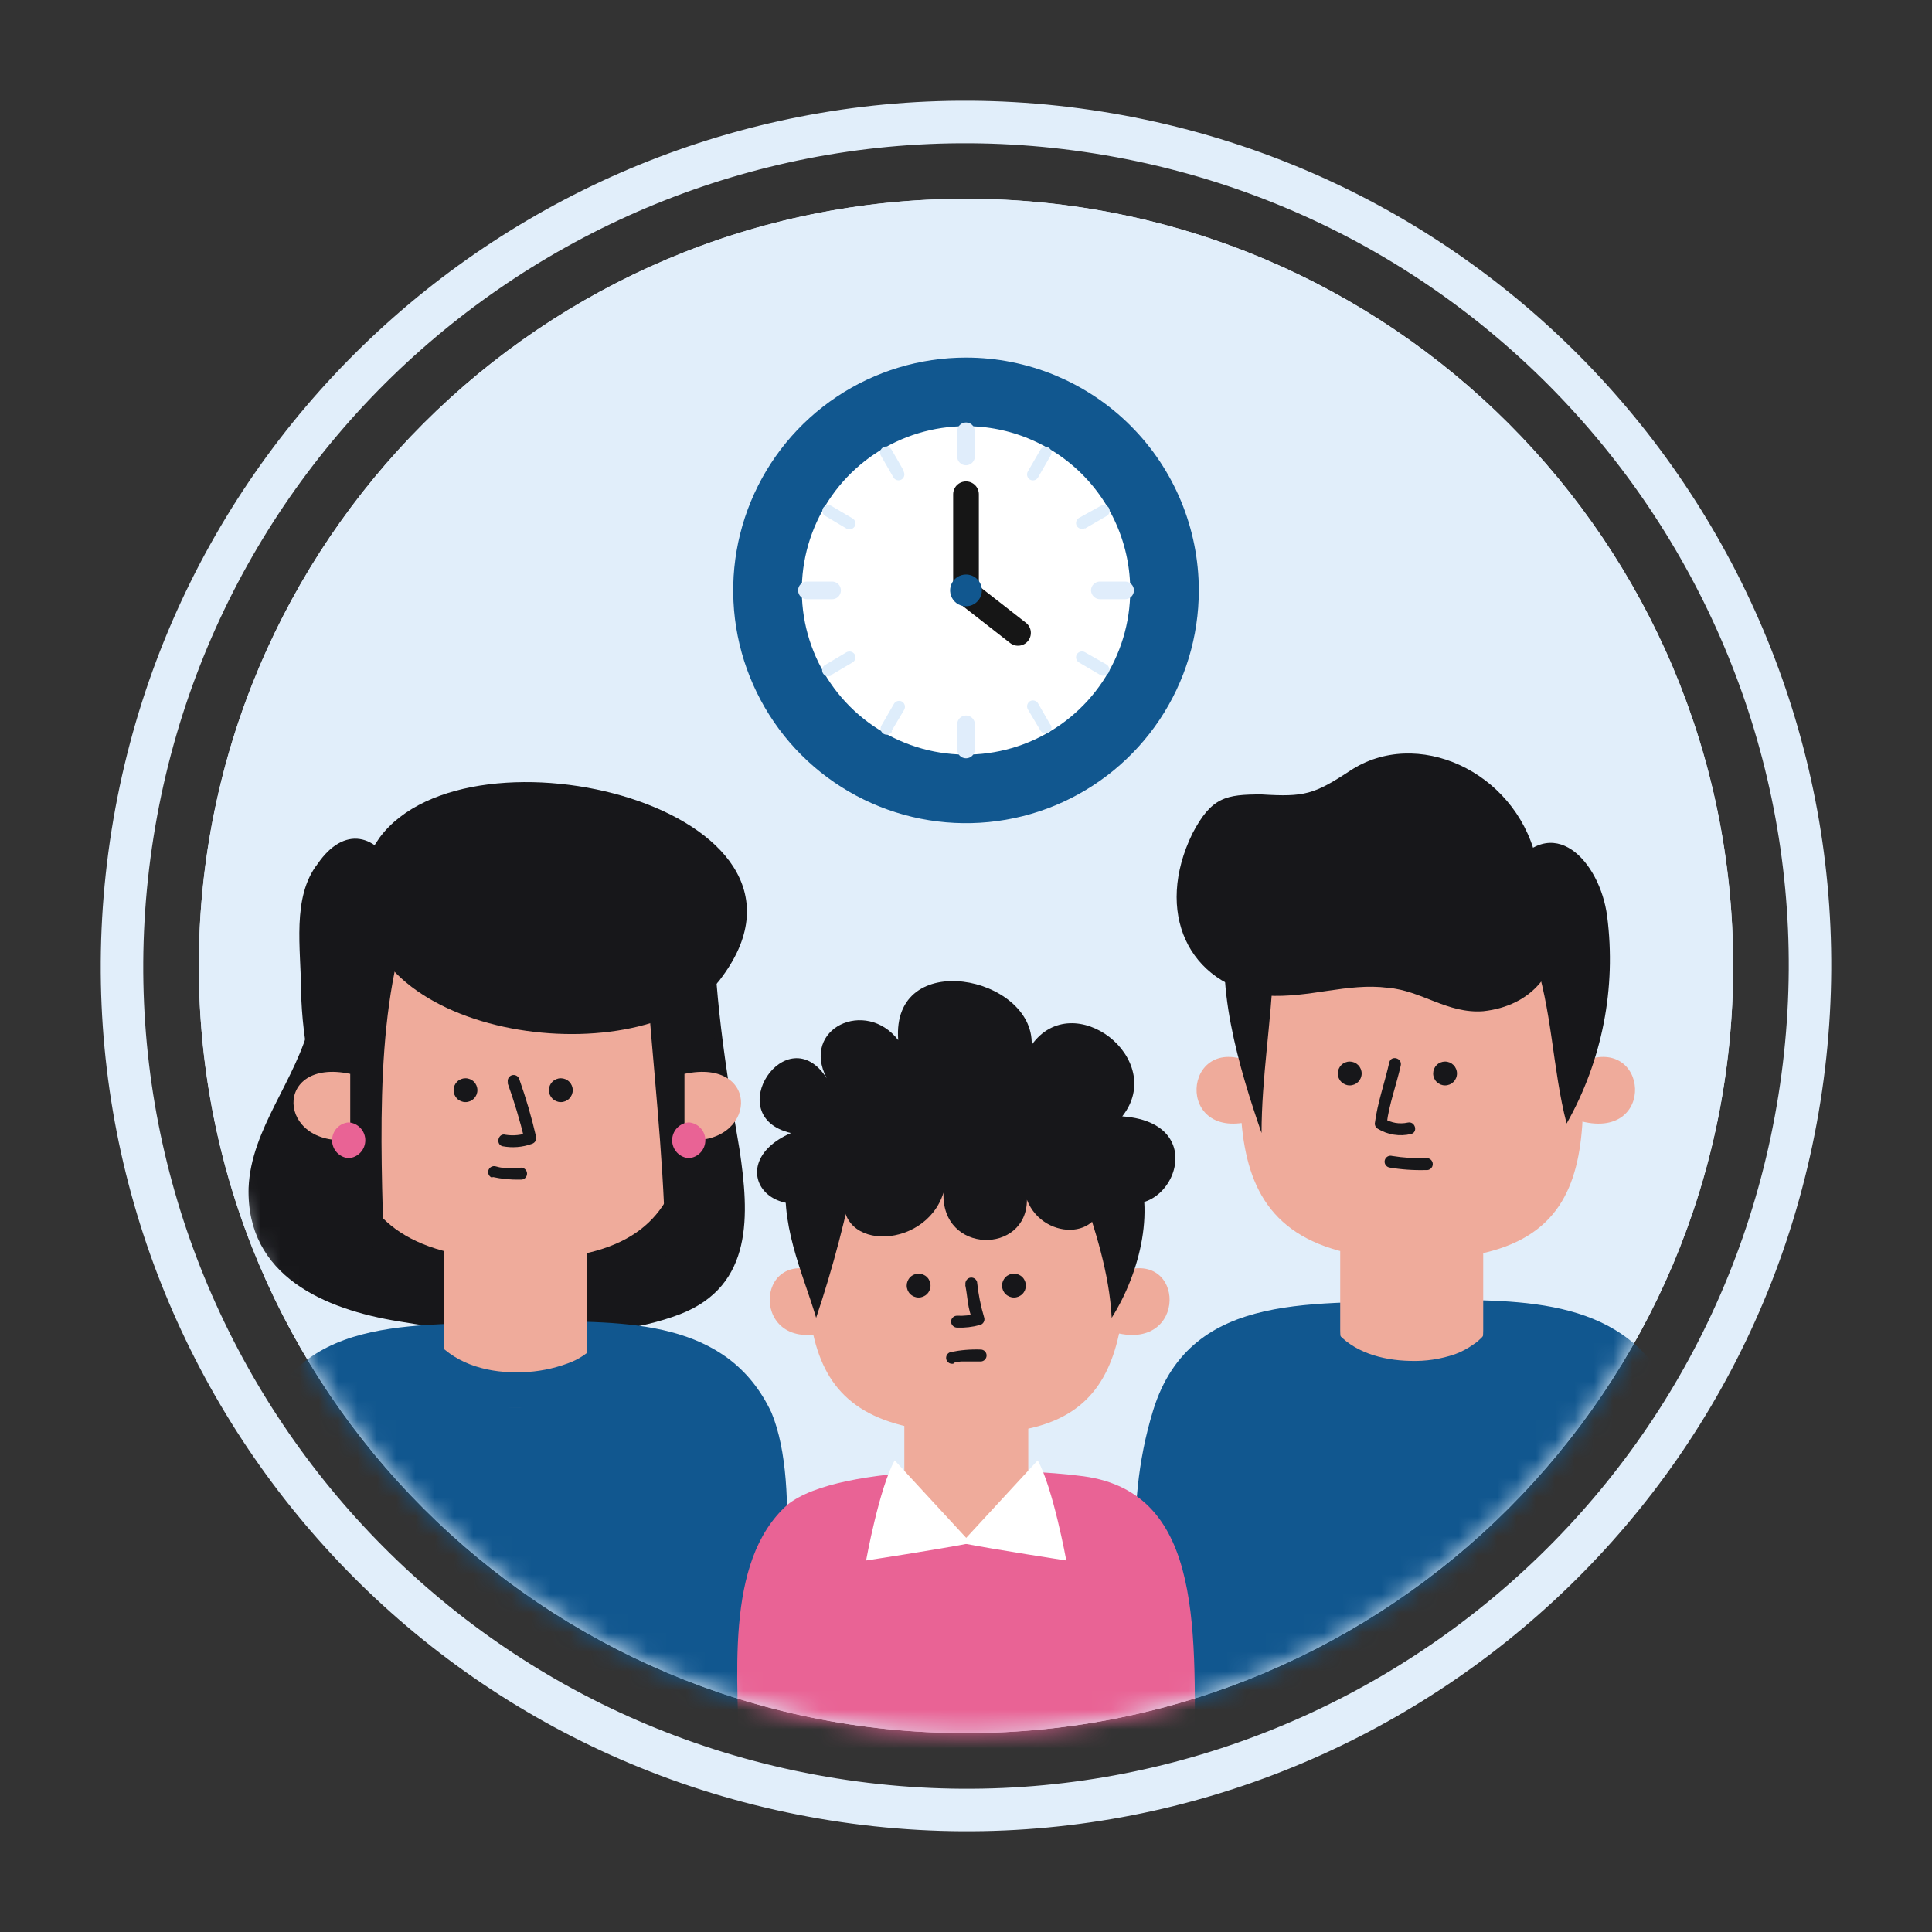 <svg width="100" height="100" viewBox="0 0 100 100" fill="none" xmlns="http://www.w3.org/2000/svg">
<rect x="0" y="0" width="100" height="100" fill="#333333" stroke="none"/>
<path d="M50 89.706C71.93 89.706 89.709 71.928 89.709 49.997C89.709 28.067 71.93 10.289 50 10.289C28.069 10.289 10.291 28.067 10.291 49.997C10.291 71.928 28.069 89.706 50 89.706Z" fill="#E1EEFA"/>
<path d="M93.137 56.863C96.927 33.039 80.687 10.654 56.863 6.863C33.039 3.073 10.653 19.313 6.863 43.137C3.073 66.961 19.313 89.347 43.137 93.137C66.961 96.927 89.347 80.687 93.137 56.863Z" stroke="#E1EEFA" stroke-width="2.2" stroke-miterlimit="10"/>
<path d="M50 89.706C71.93 89.706 89.709 71.928 89.709 49.997C89.709 28.067 71.93 10.289 50 10.289C28.069 10.289 10.291 28.067 10.291 49.997C10.291 71.928 28.069 89.706 50 89.706Z" fill="#E1EEFA"/>
<mask id="mask0_105_3076" style="mask-type:alpha" maskUnits="userSpaceOnUse" x="10" y="10" width="80" height="80">
<path d="M50 89.706C71.93 89.706 89.709 71.928 89.709 49.997C89.709 28.067 71.93 10.289 50 10.289C28.069 10.289 10.291 28.067 10.291 49.997C10.291 71.928 28.069 89.706 50 89.706Z" fill="#E1EEFA"/>
</mask>
<g mask="url(#mask0_105_3076)">
<path d="M59.356 88.502C59.026 83.118 58.034 78.366 59.692 72.982C61.666 66.651 68.308 67.599 73.948 67.283C78.922 67.283 84.227 67.169 86.546 72.218C88.204 76.333 86.877 84.061 86.877 88.502" fill="#11578F"/>
<path d="M69.369 62.018V68.862C69.369 72.864 76.771 72.864 76.771 68.862V62.018C76.771 58.016 69.369 58.016 69.369 62.018Z" fill="#EFAB9B"/>
<path d="M64.469 48.418C64.469 56.807 61.715 65.25 73.45 65.196C84.331 65.141 81.661 57.3 81.661 48.418" fill="#EFAB9B"/>
<path d="M81.789 54.995C85.371 53.362 85.82 59.214 81.67 57.99L81.789 54.995Z" fill="#EFAB9B"/>
<path d="M64.775 54.995C61.192 53.362 60.743 59.214 64.893 57.99L64.775 54.995Z" fill="#EFAB9B"/>
<path d="M69.862 56.18C70.025 56.18 70.182 56.115 70.298 55.999C70.414 55.884 70.479 55.727 70.479 55.563C70.479 55.4 70.414 55.243 70.298 55.127C70.182 55.011 70.025 54.946 69.862 54.946C69.698 54.946 69.541 55.011 69.426 55.127C69.31 55.243 69.245 55.4 69.245 55.563C69.245 55.727 69.31 55.884 69.426 55.999C69.541 56.115 69.698 56.18 69.862 56.18Z" fill="#17171A"/>
<path d="M74.796 56.18C74.96 56.18 75.117 56.115 75.233 55.999C75.348 55.884 75.413 55.727 75.413 55.563C75.413 55.4 75.348 55.243 75.233 55.127C75.117 55.011 74.96 54.946 74.796 54.946C74.633 54.946 74.476 55.011 74.36 55.127C74.245 55.243 74.18 55.4 74.18 55.563C74.18 55.727 74.245 55.884 74.36 55.999C74.476 56.115 74.633 56.18 74.796 56.18Z" fill="#17171A"/>
<path d="M71.91 54.986C71.673 56.047 71.298 57.073 71.16 58.154C71.159 58.208 71.172 58.26 71.198 58.307C71.224 58.354 71.262 58.393 71.308 58.421C71.823 58.736 72.442 58.836 73.03 58.697C73.415 58.608 73.252 58.016 72.862 58.105C72.437 58.198 71.992 58.12 71.624 57.888L71.777 58.154C71.905 57.133 72.27 56.18 72.502 55.154C72.591 54.764 72.009 54.601 71.91 54.986Z" fill="#17171A"/>
<path d="M71.876 60.424C72.514 60.534 73.162 60.58 73.81 60.562C73.854 60.568 73.898 60.564 73.941 60.551C73.983 60.538 74.022 60.516 74.055 60.487C74.088 60.458 74.114 60.422 74.133 60.382C74.151 60.342 74.16 60.298 74.16 60.254C74.16 60.21 74.151 60.166 74.133 60.126C74.114 60.086 74.088 60.05 74.055 60.021C74.022 59.992 73.983 59.97 73.941 59.957C73.898 59.944 73.854 59.94 73.81 59.946C73.224 59.962 72.638 59.924 72.058 59.832C71.98 59.81 71.896 59.82 71.824 59.859C71.753 59.899 71.701 59.966 71.678 60.044C71.656 60.123 71.666 60.207 71.706 60.278C71.746 60.349 71.812 60.402 71.891 60.424H71.876Z" fill="#17171A"/>
<path d="M79.485 44.346C78.374 39.905 73.316 37.606 69.862 39.905C68.012 41.119 67.518 41.257 65.298 41.119C63.447 41.119 62.707 41.257 61.72 43.142C59.746 47.189 61.473 50.969 65.544 51.531C67.765 51.669 69.739 50.86 71.836 51.127C73.563 51.265 74.92 52.479 76.771 52.34C79.238 52.074 80.842 50.317 80.595 47.623" fill="#17171A"/>
<path d="M65.915 50.011C65.791 52.972 65.298 55.809 65.298 58.647C64.188 55.439 62.707 50.628 63.694 47.297" fill="#17171A"/>
<path d="M79.361 49.394C80.348 52.232 80.348 55.316 81.088 58.153C82.931 54.897 83.667 51.131 83.185 47.42C82.815 44.583 80.348 41.869 78.127 45.077" fill="#17171A"/>
<path d="M67.809 70.158C69.023 71.683 71.224 72.251 73.094 72.266C75.127 72.266 77.209 71.629 78.472 69.971C78.597 69.759 78.631 69.506 78.569 69.269C78.507 69.031 78.354 68.827 78.142 68.703C77.929 68.587 77.679 68.556 77.445 68.618C77.21 68.679 77.007 68.828 76.879 69.033C76.957 68.93 76.77 69.147 76.775 69.142C76.711 69.216 76.642 69.285 76.568 69.349C76.472 69.444 76.366 69.526 76.252 69.596C75.966 69.8 75.654 69.966 75.324 70.089C74.571 70.351 73.776 70.469 72.98 70.44C71.539 70.41 70.019 69.986 69.116 68.871C68.941 68.7 68.707 68.605 68.463 68.605C68.218 68.605 67.984 68.7 67.809 68.871C67.641 69.048 67.548 69.283 67.548 69.527C67.548 69.771 67.641 70.005 67.809 70.183V70.158Z" fill="#11578F"/>
<path d="M19.282 44.708C15.704 43.967 16.568 50.752 16.075 52.85C15.334 55.934 12.99 58.401 12.867 61.485C12.744 66.05 16.815 67.777 20.639 68.394C24.957 69.134 31.002 69.627 35.196 68.024C39.02 66.543 38.774 62.842 38.28 59.511C37.54 55.194 36.923 51.246 36.923 46.928" fill="#17171A"/>
<path d="M13.208 88.601C12.882 83.474 11.905 78.948 13.534 73.821C15.507 67.791 22.006 68.694 27.548 68.393C32.433 68.393 37.649 68.285 39.929 73.111C41.557 77.029 40.255 84.376 40.255 88.601" fill="#11578F"/>
<path d="M22.983 63.005V69.85C22.983 73.852 30.385 73.852 30.385 69.85V63.005C30.385 59.003 22.983 59.003 22.983 63.005Z" fill="#EFAB9B"/>
<path d="M18.084 48.418C18.084 56.807 15.33 65.25 27.065 65.196C37.921 65.141 35.276 57.3 35.276 48.418" fill="#EFAB9B"/>
<path d="M18.789 46.556C19.035 54.082 33.839 55.686 37.417 50.504C43.708 41.869 24.34 37.057 19.652 43.349C19.159 44.089 18.789 44.583 18.789 45.57" fill="#17171A"/>
<path d="M21.133 47.668C19.282 52.973 19.776 60.252 19.899 66.05C17.925 60.992 15.705 56.797 15.581 51.246C15.581 49.149 15.088 46.435 16.445 44.708C17.802 42.734 19.529 43.104 20.516 45.201" fill="#17171A"/>
<path d="M33.593 52.231C33.963 56.796 34.456 61.237 34.456 65.925C36.06 60.867 38.157 53.218 36.183 47.914" fill="#17171A"/>
<path d="M24.093 57.044C24.257 57.044 24.414 56.979 24.53 56.863C24.645 56.747 24.71 56.59 24.71 56.427C24.71 56.263 24.645 56.106 24.53 55.991C24.414 55.875 24.257 55.81 24.093 55.81C23.93 55.81 23.773 55.875 23.657 55.991C23.542 56.106 23.477 56.263 23.477 56.427C23.477 56.59 23.542 56.747 23.657 56.863C23.773 56.979 23.93 57.044 24.093 57.044Z" fill="#17171A"/>
<path d="M29.028 57.044C29.191 57.044 29.348 56.979 29.464 56.863C29.58 56.747 29.645 56.59 29.645 56.427C29.645 56.263 29.58 56.106 29.464 55.991C29.348 55.875 29.191 55.81 29.028 55.81C28.864 55.81 28.707 55.875 28.592 55.991C28.476 56.106 28.411 56.263 28.411 56.427C28.411 56.59 28.476 56.747 28.592 56.863C28.707 56.979 28.864 57.044 29.028 57.044Z" fill="#17171A"/>
<path d="M26.264 56.032C26.613 57.002 26.91 57.99 27.153 58.992L27.365 58.612C26.986 58.756 26.576 58.798 26.175 58.736C25.791 58.617 25.633 59.229 26.008 59.328C26.518 59.425 27.045 59.383 27.533 59.205C27.611 59.181 27.677 59.129 27.716 59.058C27.756 58.987 27.766 58.903 27.745 58.825C27.513 57.822 27.225 56.834 26.881 55.864C26.858 55.786 26.806 55.72 26.735 55.68C26.663 55.64 26.58 55.63 26.501 55.652C26.423 55.675 26.357 55.727 26.318 55.798C26.278 55.869 26.268 55.953 26.289 56.032H26.264Z" fill="#17171A"/>
<path d="M25.49 60.918C25.962 61.022 26.446 61.069 26.931 61.056C26.974 61.061 27.019 61.057 27.061 61.044C27.103 61.032 27.142 61.01 27.175 60.981C27.208 60.951 27.235 60.916 27.253 60.875C27.271 60.835 27.28 60.791 27.28 60.747C27.28 60.703 27.271 60.66 27.253 60.619C27.235 60.579 27.208 60.543 27.175 60.514C27.142 60.485 27.103 60.463 27.061 60.45C27.019 60.437 26.974 60.433 26.931 60.439C26.723 60.439 26.516 60.439 26.309 60.439H26.136H26.062H26.018C25.894 60.439 25.776 60.399 25.657 60.37C25.579 60.348 25.495 60.359 25.424 60.398C25.353 60.438 25.3 60.504 25.277 60.582C25.266 60.621 25.263 60.662 25.267 60.702C25.272 60.742 25.285 60.781 25.304 60.816C25.324 60.852 25.351 60.883 25.382 60.908C25.414 60.933 25.451 60.951 25.49 60.962V60.918Z" fill="#17171A"/>
<path d="M18.128 55.583C14.101 54.729 14.323 59.393 18.128 58.993V55.583Z" fill="#EFAB9B"/>
<path d="M35.428 55.583C39.45 54.729 39.213 59.393 35.428 58.998V55.583Z" fill="#EFAB9B"/>
<path d="M18.048 59.946C18.282 59.929 18.5 59.824 18.66 59.652C18.82 59.48 18.908 59.255 18.908 59.02C18.908 58.786 18.82 58.56 18.66 58.389C18.5 58.217 18.282 58.112 18.048 58.095C17.814 58.112 17.596 58.217 17.436 58.389C17.277 58.56 17.188 58.786 17.188 59.02C17.188 59.255 17.277 59.48 17.436 59.652C17.596 59.824 17.814 59.929 18.048 59.946Z" fill="#E96395"/>
<path d="M35.65 59.946C35.884 59.929 36.102 59.824 36.262 59.652C36.421 59.48 36.51 59.255 36.51 59.02C36.51 58.786 36.421 58.56 36.262 58.389C36.102 58.217 35.884 58.112 35.65 58.095C35.416 58.112 35.198 58.217 35.038 58.389C34.879 58.56 34.79 58.786 34.79 59.02C34.79 59.255 34.879 59.48 35.038 59.652C35.198 59.824 35.416 59.929 35.65 59.946Z" fill="#E96395"/>
<path d="M18.048 77.349V87.855C18.048 87.986 18.1 88.112 18.193 88.204C18.285 88.297 18.411 88.349 18.542 88.349C18.672 88.349 18.798 88.297 18.89 88.204C18.983 88.112 19.035 87.986 19.035 87.855V77.349C19.035 77.219 18.983 77.093 18.89 77.001C18.798 76.908 18.672 76.856 18.542 76.856C18.411 76.856 18.285 76.908 18.193 77.001C18.1 77.093 18.048 77.219 18.048 77.349Z" fill="#11578F"/>
<path d="M21.232 70.732C22.672 72.321 24.903 72.943 26.99 72.874C28.791 72.814 30.938 72.306 32.167 70.9C32.951 70.007 31.644 68.694 30.854 69.587C30.453 70.037 29.943 70.377 29.374 70.574C28.617 70.852 27.821 71.006 27.015 71.028C25.382 71.082 23.694 70.678 22.574 69.429C21.769 68.546 20.467 69.859 21.261 70.737L21.232 70.732Z" fill="#11578F"/>
<path d="M38.28 91.709C38.211 86.898 37.456 80.853 40.748 77.892C43.486 75.672 52.823 75.968 56.084 76.412C62.416 77.275 61.833 84.677 61.833 91.709" fill="#E96395"/>
<path d="M46.808 71.433V77.444C46.808 80.676 53.223 80.676 53.223 77.444V71.433C53.223 68.201 46.808 68.201 46.808 71.433Z" fill="#EFAB9B"/>
<path d="M41.755 59.14C41.755 68.393 40.521 74.191 50.637 74.191C59.273 74.191 58.286 67.726 58.286 59.14" fill="#EFAB9B"/>
<path d="M42.45 65.87C38.996 64.459 38.828 70.114 42.801 68.935L42.45 65.87Z" fill="#EFAB9B"/>
<path d="M57.93 65.87C61.384 64.459 61.547 70.114 57.58 68.935L57.93 65.87Z" fill="#EFAB9B"/>
<path d="M47.547 67.159C47.711 67.159 47.868 67.094 47.984 66.978C48.099 66.863 48.164 66.706 48.164 66.542C48.164 66.379 48.099 66.222 47.984 66.106C47.868 65.99 47.711 65.925 47.547 65.925C47.384 65.925 47.227 65.99 47.111 66.106C46.996 66.222 46.931 66.379 46.931 66.542C46.931 66.706 46.996 66.863 47.111 66.978C47.227 67.094 47.384 67.159 47.547 67.159Z" fill="#17171A"/>
<path d="M52.482 67.159C52.646 67.159 52.803 67.094 52.919 66.978C53.034 66.863 53.099 66.706 53.099 66.542C53.099 66.379 53.034 66.222 52.919 66.106C52.803 65.99 52.646 65.925 52.482 65.925C52.319 65.925 52.162 65.99 52.046 66.106C51.931 66.222 51.865 66.379 51.865 66.542C51.865 66.706 51.931 66.863 52.046 66.978C52.162 67.094 52.319 67.159 52.482 67.159Z" fill="#17171A"/>
<path d="M49.96 66.503C50.025 66.828 50.054 67.1 50.099 67.425C50.148 67.747 50.23 68.063 50.345 68.368L50.562 67.988C50.228 68.081 49.882 68.119 49.536 68.101C49.454 68.101 49.376 68.133 49.318 68.191C49.26 68.248 49.226 68.326 49.225 68.407C49.228 68.489 49.261 68.567 49.319 68.624C49.377 68.682 49.454 68.716 49.536 68.718C49.937 68.734 50.338 68.688 50.725 68.58C50.765 68.57 50.802 68.552 50.834 68.527C50.866 68.502 50.894 68.471 50.914 68.436C50.934 68.4 50.947 68.361 50.952 68.321C50.957 68.28 50.953 68.239 50.942 68.2C50.76 67.596 50.636 66.977 50.572 66.35C50.549 66.272 50.497 66.206 50.426 66.166C50.355 66.126 50.271 66.116 50.192 66.137C50.115 66.162 50.049 66.214 50.009 66.285C49.969 66.355 49.956 66.438 49.975 66.517L49.96 66.503Z" fill="#17171A"/>
<path d="M49.359 70.539C49.481 70.509 49.604 70.486 49.729 70.47H49.764H49.847H50.03C50.272 70.47 50.523 70.47 50.76 70.47C50.842 70.469 50.92 70.435 50.977 70.377C51.034 70.319 51.066 70.241 51.066 70.159C51.066 70.078 51.034 70 50.977 69.943C50.919 69.885 50.842 69.853 50.76 69.853C50.236 69.833 49.71 69.878 49.196 69.986C49.157 69.997 49.121 70.015 49.089 70.04C49.057 70.065 49.031 70.096 49.011 70.131C48.991 70.166 48.978 70.204 48.973 70.244C48.968 70.284 48.971 70.325 48.981 70.364C48.992 70.403 49.01 70.439 49.035 70.471C49.06 70.503 49.091 70.529 49.126 70.549C49.161 70.569 49.199 70.582 49.239 70.587C49.279 70.592 49.32 70.589 49.359 70.579V70.539Z" fill="#17171A"/>
<path d="M46.491 53.834C44.818 51.663 41.438 53.218 42.79 55.808C40.733 52.601 37.249 57.782 40.94 58.646C37.249 60.25 39.953 64.074 43.777 61.36C42.825 64.814 47.888 64.814 48.835 61.73C48.712 64.928 53.153 64.937 53.153 62.1C54.017 64.321 57.471 64.197 56.977 61.483C59.978 64.508 63.348 58.152 58.088 57.782C60.432 54.822 55.561 51.047 53.4 54.081C53.523 50.504 46.121 49.023 46.491 53.834Z" fill="#17171A"/>
<path d="M55.937 61.425C56.677 63.645 57.417 65.866 57.541 68.21C59.021 65.866 59.885 62.412 58.651 59.944" fill="#17171A"/>
<path d="M44.34 60.192C43.824 62.91 43.123 65.589 42.243 68.211C41.562 65.887 40.269 63.276 40.763 60.439" fill="#17171A"/>
<path d="M50.257 79.867L46.309 75.588C45.515 76.99 44.829 80.77 44.829 80.77C44.829 80.77 48.584 80.197 50.257 79.867Z" fill="white"/>
<path d="M49.763 79.867L53.711 75.588C54.501 76.99 55.191 80.77 55.191 80.77C55.191 80.77 51.441 80.197 49.763 79.867Z" fill="white"/>
</g>
<path d="M60.275 30.558C60.275 32.59 59.673 34.577 58.544 36.267C57.415 37.956 55.81 39.273 53.933 40.051C52.055 40.828 49.989 41.032 47.996 40.636C46.003 40.239 44.172 39.261 42.735 37.824C41.298 36.387 40.32 34.556 39.923 32.563C39.527 30.57 39.73 28.504 40.508 26.626C41.286 24.749 42.603 23.144 44.292 22.015C45.982 20.886 47.969 20.284 50.001 20.284C52.726 20.284 55.339 21.366 57.266 23.293C59.193 25.22 60.275 27.833 60.275 30.558Z" fill="white" stroke="#11578F" stroke-width="3.55" stroke-miterlimit="10"/>
<path d="M49.543 22.325V23.626C49.543 23.747 49.591 23.864 49.677 23.95C49.763 24.035 49.879 24.084 50.001 24.084C50.122 24.082 50.237 24.034 50.323 23.948C50.408 23.863 50.457 23.747 50.459 23.626V22.325C50.459 22.264 50.447 22.205 50.424 22.149C50.401 22.094 50.367 22.043 50.324 22.001C50.282 21.958 50.231 21.924 50.176 21.901C50.12 21.878 50.061 21.867 50.001 21.867C49.941 21.867 49.881 21.878 49.825 21.901C49.77 21.924 49.719 21.958 49.677 22.001C49.635 22.043 49.601 22.094 49.578 22.149C49.555 22.205 49.543 22.264 49.543 22.325Z" fill="#E0EDFB"/>
<path d="M49.543 37.49V38.792C49.543 38.913 49.591 39.03 49.677 39.116C49.763 39.202 49.879 39.25 50.001 39.25C50.122 39.25 50.239 39.202 50.324 39.116C50.41 39.03 50.459 38.913 50.459 38.792V37.49C50.459 37.43 50.447 37.371 50.424 37.315C50.401 37.26 50.367 37.209 50.324 37.167C50.282 37.124 50.231 37.091 50.176 37.068C50.12 37.045 50.061 37.033 50.001 37.033C49.941 37.033 49.881 37.045 49.825 37.068C49.77 37.091 49.719 37.124 49.677 37.167C49.635 37.209 49.601 37.26 49.578 37.315C49.555 37.371 49.543 37.43 49.543 37.49Z" fill="#E0EDFB"/>
<path d="M41.766 31.016H43.068C43.128 31.016 43.188 31.004 43.243 30.981C43.299 30.958 43.349 30.924 43.392 30.881C43.434 30.839 43.468 30.789 43.491 30.733C43.514 30.677 43.526 30.618 43.526 30.558C43.526 30.498 43.514 30.438 43.491 30.383C43.468 30.327 43.434 30.277 43.392 30.234C43.349 30.192 43.299 30.158 43.243 30.135C43.188 30.112 43.128 30.1 43.068 30.1H41.766C41.645 30.1 41.529 30.148 41.443 30.234C41.357 30.32 41.309 30.436 41.309 30.558C41.309 30.679 41.357 30.796 41.443 30.881C41.529 30.967 41.645 31.016 41.766 31.016Z" fill="#E0EDFB"/>
<path d="M56.933 31.016H58.234C58.356 31.016 58.472 30.967 58.558 30.881C58.644 30.796 58.692 30.679 58.692 30.558C58.692 30.436 58.644 30.32 58.558 30.234C58.472 30.148 58.356 30.1 58.234 30.1H56.933C56.811 30.1 56.694 30.148 56.607 30.234C56.52 30.32 56.471 30.436 56.469 30.558C56.474 30.679 56.524 30.794 56.61 30.879C56.696 30.964 56.812 31.013 56.933 31.016Z" fill="#E0EDFB"/>
<path d="M42.715 26.704L43.818 27.36C43.889 27.399 43.972 27.409 44.05 27.389C44.128 27.368 44.195 27.318 44.237 27.25C44.278 27.179 44.289 27.096 44.268 27.018C44.247 26.939 44.197 26.872 44.127 26.831L43.024 26.18C42.989 26.16 42.952 26.146 42.912 26.141C42.872 26.135 42.832 26.137 42.794 26.147C42.755 26.157 42.718 26.175 42.687 26.199C42.655 26.223 42.628 26.253 42.608 26.287C42.587 26.322 42.574 26.36 42.568 26.399C42.563 26.439 42.565 26.479 42.575 26.518C42.585 26.556 42.603 26.593 42.627 26.625C42.651 26.657 42.681 26.683 42.715 26.704Z" fill="#DEEDFB"/>
<path d="M55.846 34.286L56.95 34.937C57.023 34.978 57.109 34.988 57.19 34.965C57.27 34.943 57.339 34.889 57.38 34.816C57.421 34.742 57.431 34.656 57.408 34.575C57.385 34.495 57.331 34.426 57.258 34.386L56.155 33.757C56.085 33.718 56.002 33.708 55.924 33.728C55.846 33.749 55.779 33.798 55.736 33.867C55.696 33.937 55.685 34.021 55.706 34.099C55.726 34.178 55.777 34.245 55.846 34.286Z" fill="#DEEDFB"/>
<path d="M46.145 37.838L46.802 36.735C46.84 36.665 46.851 36.582 46.83 36.504C46.81 36.426 46.76 36.359 46.691 36.316C46.621 36.276 46.538 36.265 46.459 36.286C46.381 36.306 46.313 36.357 46.272 36.427L45.621 37.557C45.601 37.593 45.588 37.633 45.583 37.675C45.578 37.716 45.582 37.757 45.593 37.797C45.604 37.837 45.623 37.875 45.649 37.907C45.675 37.94 45.706 37.967 45.743 37.987C45.779 38.008 45.819 38.021 45.86 38.026C45.901 38.03 45.943 38.027 45.983 38.016C46.023 38.005 46.06 37.986 46.093 37.96C46.125 37.934 46.153 37.902 46.173 37.866L46.145 37.838Z" fill="#DEEDFB"/>
<path d="M53.728 24.714L54.379 23.583C54.399 23.549 54.413 23.511 54.418 23.471C54.424 23.431 54.421 23.391 54.411 23.353C54.401 23.314 54.384 23.278 54.36 23.246C54.336 23.214 54.306 23.187 54.271 23.167C54.237 23.146 54.199 23.133 54.159 23.128C54.12 23.122 54.08 23.124 54.041 23.134C54.002 23.144 53.966 23.162 53.934 23.186C53.902 23.21 53.875 23.24 53.855 23.274L53.199 24.405C53.16 24.475 53.15 24.558 53.17 24.636C53.191 24.714 53.24 24.782 53.309 24.824C53.379 24.864 53.463 24.875 53.541 24.855C53.62 24.834 53.687 24.783 53.728 24.714Z" fill="#DEEDFB"/>
<path d="M43.024 34.938L44.127 34.287C44.197 34.246 44.247 34.179 44.268 34.1C44.289 34.022 44.278 33.939 44.237 33.868C44.194 33.801 44.127 33.752 44.049 33.731C43.972 33.711 43.889 33.72 43.818 33.758L42.715 34.414C42.679 34.434 42.647 34.462 42.621 34.494C42.596 34.527 42.577 34.564 42.565 34.604C42.554 34.644 42.551 34.686 42.556 34.727C42.56 34.768 42.574 34.808 42.594 34.844C42.614 34.881 42.641 34.912 42.674 34.938C42.706 34.964 42.744 34.983 42.784 34.994C42.824 35.005 42.865 35.009 42.907 35.004C42.948 34.999 42.988 34.986 43.024 34.966V34.938Z" fill="#DEEDFB"/>
<path d="M56.155 27.36L57.286 26.704C57.32 26.683 57.35 26.657 57.374 26.625C57.398 26.593 57.416 26.556 57.426 26.518C57.436 26.479 57.438 26.439 57.433 26.399C57.427 26.36 57.414 26.322 57.394 26.287C57.373 26.253 57.346 26.223 57.314 26.199C57.282 26.175 57.246 26.157 57.208 26.147C57.169 26.137 57.129 26.135 57.089 26.141C57.05 26.146 57.011 26.16 56.977 26.18L55.846 26.808C55.777 26.85 55.726 26.917 55.706 26.995C55.685 27.074 55.696 27.157 55.736 27.228C55.779 27.295 55.847 27.344 55.924 27.365C56.002 27.385 56.084 27.376 56.155 27.338V27.36Z" fill="#DEEDFB"/>
<path d="M54.379 37.534L53.728 36.404C53.687 36.334 53.62 36.283 53.541 36.263C53.463 36.242 53.38 36.253 53.309 36.293C53.242 36.337 53.193 36.404 53.172 36.481C53.152 36.559 53.161 36.642 53.199 36.712L53.855 37.816C53.896 37.885 53.963 37.935 54.041 37.956C54.119 37.976 54.202 37.964 54.272 37.923C54.341 37.882 54.391 37.815 54.411 37.737C54.432 37.659 54.42 37.576 54.379 37.507V37.534Z" fill="#DEEDFB"/>
<path d="M46.796 24.404C46.581 24.023 46.366 23.648 46.145 23.273C46.125 23.237 46.098 23.205 46.065 23.179C46.033 23.154 45.995 23.134 45.956 23.123C45.916 23.112 45.874 23.109 45.833 23.113C45.791 23.118 45.752 23.131 45.715 23.152C45.679 23.172 45.647 23.199 45.622 23.232C45.596 23.264 45.577 23.302 45.566 23.342C45.554 23.381 45.551 23.423 45.556 23.465C45.561 23.506 45.574 23.546 45.594 23.582L46.245 24.712C46.265 24.747 46.292 24.777 46.324 24.801C46.356 24.825 46.392 24.842 46.431 24.852C46.469 24.862 46.51 24.865 46.549 24.859C46.589 24.854 46.627 24.84 46.661 24.82C46.696 24.8 46.726 24.773 46.75 24.741C46.774 24.709 46.791 24.673 46.801 24.634C46.811 24.595 46.813 24.555 46.808 24.516C46.802 24.476 46.789 24.438 46.769 24.404H46.796Z" fill="#DEEDFB"/>
<path d="M50 25.583V30.657" stroke="#161616" stroke-width="1.33" stroke-linecap="round" stroke-linejoin="round"/>
<path d="M50 30.657L52.692 32.758" stroke="#161616" stroke-width="1.33" stroke-linecap="round" stroke-linejoin="round"/>
<path d="M50.822 30.559C50.822 30.721 50.773 30.88 50.683 31.015C50.593 31.15 50.464 31.256 50.314 31.318C50.164 31.38 49.999 31.396 49.839 31.364C49.68 31.333 49.534 31.255 49.419 31.14C49.304 31.025 49.225 30.878 49.194 30.719C49.162 30.559 49.178 30.394 49.24 30.244C49.303 30.094 49.408 29.966 49.543 29.875C49.678 29.785 49.837 29.737 50 29.737C50.218 29.737 50.427 29.823 50.581 29.977C50.735 30.132 50.822 30.341 50.822 30.559Z" fill="#11578F"/>
</svg>
